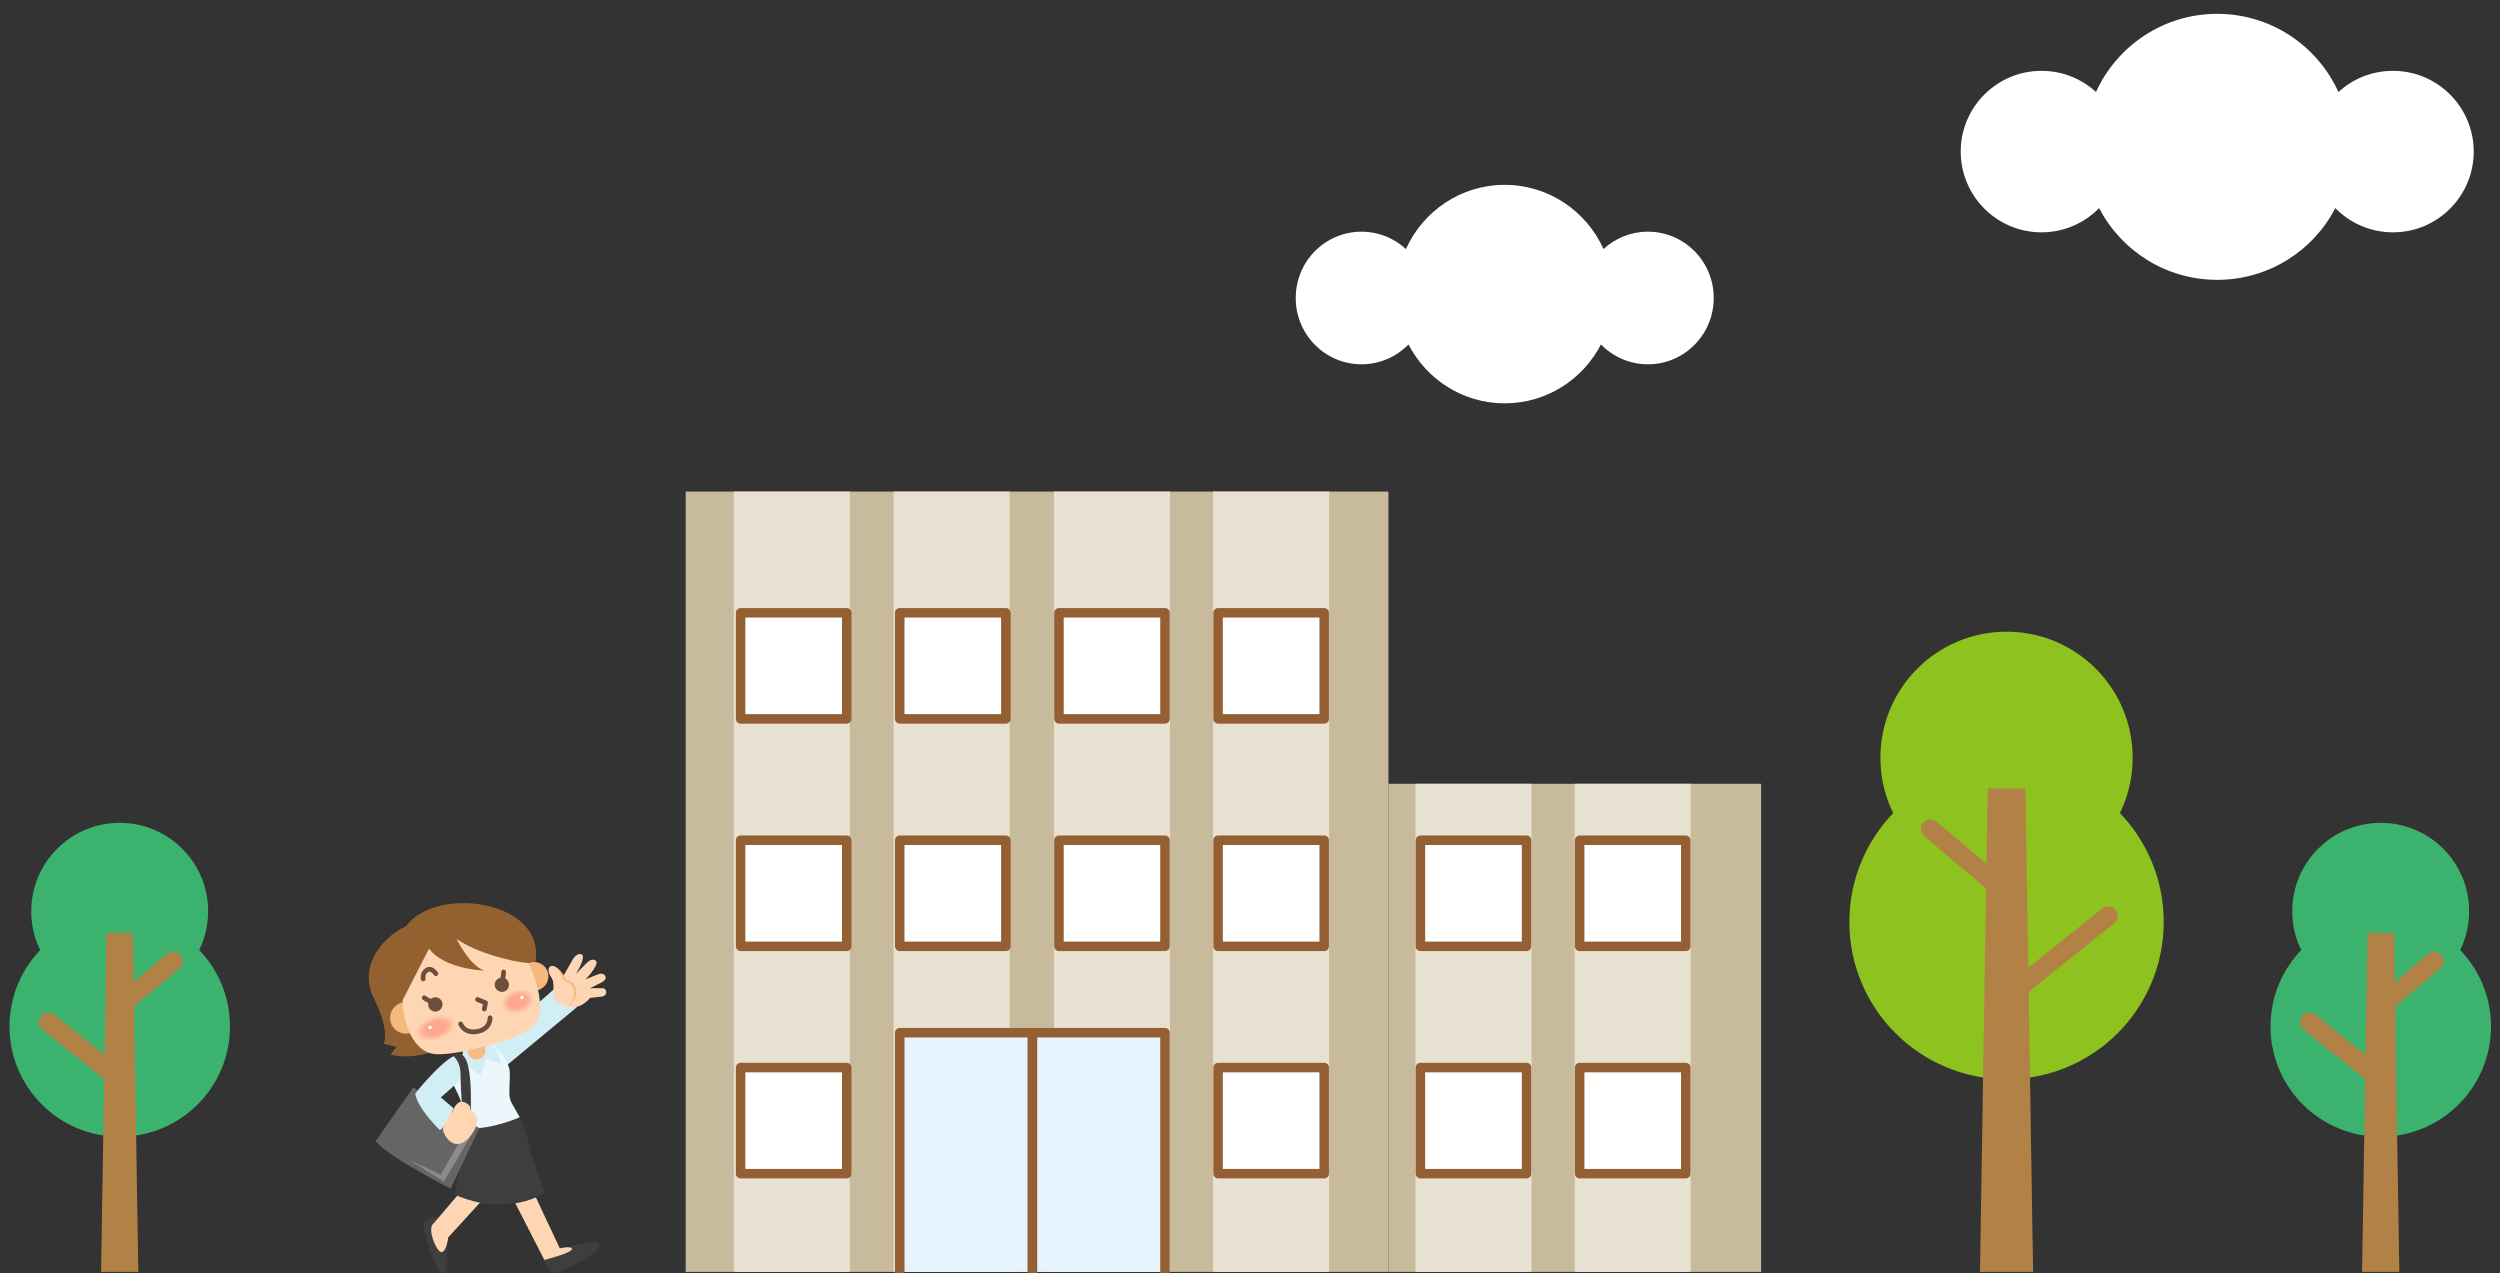 <?xml version="1.0" encoding="UTF-8"?>
<svg id="_レイヤー_1" data-name="レイヤー 1" xmlns="http://www.w3.org/2000/svg" width="263.158" height="134" version="1.1" xmlns:xlink="http://www.w3.org/1999/xlink" viewBox="0 0 263.158 134">
  <rect x="0" y="0" width="263.158" height="134" fill="#333333" stroke="none"/>
  <defs>
    <clipPath id="clippath">
      <rect width="263.158" height="134" fill="none" stroke-width="0"/>
    </clipPath>
  </defs>
  <g clip-path="url(#clippath)">
    <g>
      <g>
        <path d="M1,108.044c0,6.41,5.19,11.61,11.6,11.61s11.61-5.2,11.61-11.61-5.2-11.6-11.61-11.6-11.6,5.2-11.6,11.6Z" fill="#3cb26f" stroke-width="0"/>
        <circle cx="12.6" cy="95.924" r="9.31" fill="#3cb26f" stroke-width="0"/>
        <polygon points="10.64 133.884 14.56 133.884 13.99 98.194 11.21 98.194 10.64 133.884" fill="#b28146" stroke-width="0"/>
        <line x1="18.23" y1="101.184" x2="12.6" y2="105.924" fill="none" stroke="#b28146" stroke-linecap="round" stroke-linejoin="round" stroke-width="2"/>
        <line x1="12.6" y1="113.614" x2="5.1" y2="107.604" fill="none" stroke="#b28146" stroke-linecap="round" stroke-linejoin="round" stroke-width="2"/>
      </g>
      <g>
        <path d="M227.76,97.054c0,9.14-7.41,16.55-16.54,16.55s-16.55-7.41-16.55-16.55,7.41-16.55,16.55-16.55,16.54,7.41,16.54,16.55Z" fill="#8dc21f" stroke-width="0"/>
        <path d="M224.49,79.764c0,7.34-5.95,13.28-13.27,13.28s-13.28-5.94-13.28-13.28,5.94-13.27,13.28-13.27,13.27,5.94,13.27,13.27Z" fill="#8dc21f" stroke-width="0"/>
        <polygon points="214.01 133.884 208.42 133.884 209.23 82.994 213.2 82.994 214.01 133.884" fill="#b28146" stroke-width="0"/>
        <line x1="203.2" y1="87.264" x2="211.21" y2="94.014" fill="none" stroke="#b28146" stroke-linecap="round" stroke-linejoin="round" stroke-width="2"/>
        <line x1="211.21" y1="104.984" x2="221.91" y2="96.414" fill="none" stroke="#b28146" stroke-linecap="round" stroke-linejoin="round" stroke-width="2"/>
      </g>
      <g>
        <path d="M239,108.044c0,6.41,5.19,11.61,11.6,11.61s11.61-5.2,11.61-11.61-5.2-11.6-11.61-11.6-11.6,5.2-11.6,11.6Z" fill="#3cb26f" stroke-width="0"/>
        <circle cx="250.6" cy="95.924" r="9.31" fill="#3cb26f" stroke-width="0"/>
        <polygon points="248.64 133.884 252.56 133.884 251.99 98.194 249.21 98.194 248.64 133.884" fill="#b28146" stroke-width="0"/>
        <line x1="256.23" y1="101.184" x2="250.6" y2="105.924" fill="none" stroke="#b28146" stroke-linecap="round" stroke-linejoin="round" stroke-width="2"/>
        <line x1="250.6" y1="113.614" x2="243.1" y2="107.604" fill="none" stroke="#b28146" stroke-linecap="round" stroke-linejoin="round" stroke-width="2"/>
      </g>
      <g>
        <rect x="146.15" y="82.504" width="39.23" height="51.38" fill="#c8bb9b" stroke-width="0"/>
        <rect x="72.18" y="51.744" width="73.97" height="82.14" fill="#c8bb9b" stroke-width="0"/>
        <rect x="94.06" y="51.744" width="12.22" height="82.14" fill="#e7e1d2" stroke-width="0"/>
        <rect x="127.69" y="51.744" width="12.21" height="82.14" fill="#e7e1d2" stroke-width="0"/>
        <rect x="110.94" y="51.744" width="12.22" height="82.14" fill="#e7e1d2" stroke-width="0"/>
        <rect x="77.25" y="51.744" width="12.21" height="82.14" fill="#e7e1d2" stroke-width="0"/>
        <rect x="149" y="82.504" width="12.22" height="51.38" fill="#e7e1d2" stroke-width="0"/>
        <rect x="165.76" y="82.504" width="12.21" height="51.38" fill="#e7e1d2" stroke-width="0"/>
        <rect x="77.96" y="64.504" width="11.17" height="11.17" fill="#fff" stroke="#946033" stroke-linecap="round" stroke-linejoin="round"/>
        <rect x="94.71" y="64.504" width="11.17" height="11.17" fill="#fff" stroke="#946033" stroke-linecap="round" stroke-linejoin="round"/>
        <rect x="111.47" y="64.504" width="11.16" height="11.17" fill="#fff" stroke="#946033" stroke-linecap="round" stroke-linejoin="round"/>
        <rect x="128.22" y="64.504" width="11.17" height="11.17" fill="#fff" stroke="#946033" stroke-linecap="round" stroke-linejoin="round"/>
        <rect x="77.96" y="88.444" width="11.17" height="11.17" fill="#fff" stroke="#946033" stroke-linecap="round" stroke-linejoin="round"/>
        <rect x="94.71" y="88.444" width="11.17" height="11.17" fill="#fff" stroke="#946033" stroke-linecap="round" stroke-linejoin="round"/>
        <rect x="111.47" y="88.444" width="11.16" height="11.17" fill="#fff" stroke="#946033" stroke-linecap="round" stroke-linejoin="round"/>
        <rect x="128.22" y="88.444" width="11.17" height="11.17" fill="#fff" stroke="#946033" stroke-linecap="round" stroke-linejoin="round"/>
        <rect x="77.96" y="112.374" width="11.17" height="11.17" fill="#fff" stroke="#946033" stroke-linecap="round" stroke-linejoin="round"/>
        <polyline points="94.71 133.884 94.71 108.704 108.68 108.704 108.68 133.884" fill="#e5f4fc" stroke="#946033" stroke-linecap="round" stroke-linejoin="round"/>
        <polyline points="108.68 133.884 108.68 108.704 122.63 108.704 122.63 133.884" fill="#e5f4fc" stroke="#946033" stroke-linecap="round" stroke-linejoin="round"/>
        <rect x="128.22" y="112.374" width="11.17" height="11.17" fill="#fff" stroke="#946033" stroke-linecap="round" stroke-linejoin="round"/>
        <rect x="166.28" y="88.444" width="11.17" height="11.17" fill="#fff" stroke="#946033" stroke-linecap="round" stroke-linejoin="round"/>
        <rect x="166.28" y="112.374" width="11.17" height="11.17" fill="#fff" stroke="#946033" stroke-linecap="round" stroke-linejoin="round"/>
        <rect x="149.52" y="88.444" width="11.17" height="11.17" fill="#fff" stroke="#946033" stroke-linecap="round" stroke-linejoin="round"/>
        <rect x="149.52" y="112.374" width="11.17" height="11.17" fill="#fff" stroke="#946033" stroke-linecap="round" stroke-linejoin="round"/>
      </g>
      <g>
        <path d="M51.38,110.194l7.27-6.36,2.07,2.19-8.3,6.88s-1.76-2.29-1.04-2.71Z" fill="#d1eef5" stroke-width="0"/>
        <polygon points="55.33 123.754 58.96 131.474 57.3 132.624 53.56 125.324 55.33 123.754" fill="#ffd6b3" stroke-width="0"/>
        <path d="M46.97,129.904s.43,3.37-.23,4.09c-.66.73-2.4-4.69-2.08-5.27.31-.58,1.49-.67,1.49-.67,0,0,.95,1.13.82,1.85Z" fill="#3e3e3e" stroke-width="0"/>
        <path d="M52.9,123.984l-5.71,6.26s-1.55-.11-1.55-1.46l4.36-5.11,2.9.31Z" fill="#ffd6b3" stroke-width="0"/>
        <path d="M54.71,117.604s.62,1.25.93,2.81c.31,1.57,1.76,5.12,1.76,5.12,0,0-3.94,2.71-9.54.21l1.45-7.2,5.4-.94Z" fill="#3e3e3e" stroke-width="0"/>
        <path d="M51.7,109.884s1.97,1.46,1.97,3.13-.21,2.4.21,3.13l.83,1.46s-3.01,1.35-5.5,1.15c0,0-.42-2.3-.94-3.45s-1.24-2.4-1.24-2.4l2.19-2.54,2.48-.48Z" fill="#ebf7fa" stroke-width="0"/>
        <path d="M50.45,109.674s1.87-.21,2.28,2.29l-1.55-.52-.63,1.78s-2.07-1.15-1.86-3.13" fill="#d1eef5" stroke-width="0"/>
        <path d="M50.97,110.004s.21.49.1.81c-.1.33-.49.84-1.16.66-.64-.18-.73-.68-.69-1.11.03-.44.41-.82.41-.82l1.34.46Z" fill="#f6bc83" stroke-width="0"/>
        <path d="M43.5,114.474l6.95,4.28-3.01,6.36s-6.64-3.34-7.89-5.01l3.95-5.63Z" fill="#656565" stroke-width="0"/>
        <polygon points="49.72 119.274 46.72 124.384 43.08 122.084 46.4 123.654 49.21 118.754 49.72 119.274" fill="#8b8b8b" stroke-width="0"/>
        <path d="M48.48,110.924s1.24,1.15.52,2.09c-.73.94-2.6,2.5-2.6,2.5l1.35,1.15s-.93,2.09-1.45,2.29c0,0-2.39-2.29-2.59-3.86,0,0,3.32-4.17,4.77-4.17Z" fill="#d1eef5" stroke-width="0"/>
        <path d="M49.72,119.274c-.51,0,.52-7.62-1.24-8.35l-.93.1s.93.53.93,2.09c0,1.57.31,5.84.31,5.84l.73.73" fill="#3e3e3e" stroke-width="0"/>
        <g>
          <path d="M46.65,118.704s.71-1.96,1.64-2.13c1-.17,1.94.53,1.94,1.36s-.94,2.36-1.99,2.48c-1.06.12-1.77-1.41-1.59-1.71Z" fill="#ffd6b3" stroke-width="0"/>
          <path d="M47.65,116.994s.41-1.36,1.29-.95c.88.42.47.83.47.83l-1.76.12Z" fill="#ffd6b3" stroke-width="0"/>
        </g>
        <path d="M46.2,110.404s-2.39,1.25-5.09.62l.62-.83-1.34-.31s.72-1.25-1.04-4.8c-1.77-3.55,1.14-7.2,5.08-8.24l1.77,13.56Z" fill="#93612f" stroke-width="0"/>
        <path d="M42.33,98.274c2.24-5.56,16.88-3.77,13.63,4.39-6.04,6.3-11.65,6.2-11.65,6.2-2.86-.39-7.43-7.08-1.98-10.59Z" fill="#93612f" stroke-width="0"/>
        <path d="M44.29,106.684c.26.87-.24,1.8-1.12,2.05-.87.26-1.79-.24-2.04-1.12-.26-.88.24-1.8,1.11-2.06.88-.26,1.8.24,2.05,1.13Z" fill="#f5b87f" stroke-width="0"/>
        <path d="M57.67,102.344c.23.8-.22,1.63-1.01,1.87-.8.23-1.62-.23-1.86-1.02-.23-.8.22-1.64,1.02-1.87.79-.23,1.62.23,1.85,1.02Z" fill="#f5b87f" stroke-width="0"/>
        <path d="M53.98,98.664c1.31,1.41,4.6,7.88,1.7,9.74-1.51.97-4.31,1.64-4.79,1.76-.48.13-3.24.91-5.04.8-3.43-.21-4.62-6.95-2.23-11.38,1.04-1.6,7.24-4.67,10.36-.92Z" fill="#ffd6b3" stroke-width="0"/>
        <path d="M55.82,101.324c.08.27-5.16-.62-7.76-2.5,0,0,1.35,2.81,2.91,3.34,0,0-4.15-.11-5.81-2.3l-2.92,5.69s-1.96-4.65,1.98-7.25c3.95-2.61,9.39-4.18,11.6,3.02Z" fill="#93612f" stroke-width="0"/>
        <path d="M53.57,103.754c-.05.42-.43.71-.84.65s-.7-.44-.65-.85c.06-.41.44-.7.85-.65.41.06.7.44.64.85Z" fill="#6d4d3e" stroke-width="0"/>
        <path d="M53.01,102.324s0,.46-.11.72" fill="none" stroke="#6d4d3e" stroke-linecap="round" stroke-linejoin="round" stroke-width=".5"/>
        <path d="M45.25,106.224c.27.32.75.35,1.06.08.32-.27.36-.75.09-1.06-.27-.32-.75-.36-1.06-.09-.32.27-.35.75-.09,1.07Z" fill="#6d4d3e" stroke-width="0"/>
        <path d="M44.66,105.034s.28.21.64.36" fill="none" stroke="#6d4d3e" stroke-linecap="round" stroke-linejoin="round" stroke-width=".5"/>
        <polyline points="50.27 105.214 51.11 105.564 50.98 106.214" fill="none" stroke="#6d4d3e" stroke-linecap="round" stroke-linejoin="round" stroke-width=".5"/>
        <path d="M44.55,103.044s-.15-.61.4-.94c.49-.3.93.39.93.39" fill="none" stroke="#6d4d3e" stroke-linecap="round" stroke-linejoin="round" stroke-width=".5"/>
        <path d="M51.58,107.154s.07,1.08-1.18,1.39c-1.5.38-1.91-.76-1.91-.76" fill="none" stroke="#6d4d3e" stroke-linecap="round" stroke-linejoin="round" stroke-width=".5"/>
        <path d="M51.4,107.124c.02.11.12.19.22.18.11-.02.19-.12.18-.22-.02-.11-.12-.19-.23-.18-.1.01-.18.12-.17.22Z" fill="#6d4d3e" stroke-width="0"/>
        <path d="M48.27,107.814c.01.11.11.18.22.17s.18-.11.17-.22-.11-.19-.22-.18c-.11.02-.19.12-.17.23Z" fill="#6d4d3e" stroke-width="0"/>
        <g>
          <path d="M43.79,108.904c.21.65,1.3.88,2.44.51,1.14-.38,1.88-1.21,1.67-1.87-.22-.66-1.31-.88-2.45-.51-1.13.38-1.88,1.21-1.66,1.87Z" fill="#ffd6b3" stroke-width="0"/>
          <path d="M43.81,108.894c.21.65,1.29.88,2.42.5,1.12-.37,1.86-1.19,1.65-1.84s-1.3-.88-2.42-.51c-1.13.37-1.87,1.2-1.65,1.85Z" fill="#ffd5b2" stroke-width="0"/>
          <path d="M43.83,108.884c.21.65,1.28.87,2.39.5,1.12-.37,1.85-1.18,1.64-1.83-.21-.64-1.28-.86-2.4-.5-1.11.37-1.84,1.19-1.63,1.83Z" fill="#ffd4b2" stroke-width="0"/>
          <path d="M43.85,108.884c.21.63,1.27.85,2.37.49s1.83-1.17,1.62-1.81-1.27-.86-2.37-.49c-1.11.36-1.83,1.17-1.62,1.81Z" fill="#ffd3b1" stroke-width="0"/>
          <path d="M43.87,108.874c.2.63,1.25.85,2.34.49,1.1-.36,1.81-1.16,1.61-1.79-.21-.63-1.26-.85-2.35-.49s-1.81,1.16-1.6,1.79Z" fill="#ffd2b0" stroke-width="0"/>
          <path d="M43.89,108.864c.2.63,1.24.84,2.32.49,1.08-.36,1.79-1.15,1.59-1.78-.21-.62-1.25-.84-2.33-.48s-1.79,1.15-1.58,1.77Z" fill="#ffd1af" stroke-width="0"/>
          <path d="M43.91,108.864c.2.61,1.23.83,2.3.48,1.07-.36,1.77-1.14,1.57-1.76-.21-.62-1.23-.83-2.3-.48-1.07.36-1.77,1.14-1.57,1.76Z" fill="#ffd0af" stroke-width="0"/>
          <path d="M43.93,108.854c.2.61,1.22.82,2.27.47,1.06-.35,1.76-1.12,1.56-1.73s-1.22-.82-2.28-.48c-1.06.35-1.75,1.13-1.55,1.74Z" fill="#ffcfae" stroke-width="0"/>
          <path d="M43.95,108.844c.2.61,1.2.82,2.25.47,1.05-.34,1.73-1.11,1.54-1.72-.2-.6-1.21-.81-2.25-.46-1.05.34-1.74,1.11-1.54,1.71Z" fill="#ffcead" stroke-width="0"/>
          <path d="M43.97,108.844c.2.59,1.19.8,2.23.46,1.03-.34,1.71-1.1,1.52-1.7-.2-.6-1.2-.8-2.23-.46-1.04.34-1.72,1.1-1.52,1.7Z" fill="#ffcdac" stroke-width="0"/>
          <path d="M43.99,108.834c.19.59,1.18.8,2.2.46,1.03-.34,1.7-1.09,1.5-1.68-.19-.59-1.17-.8-2.2-.46-1.02.34-1.69,1.09-1.5,1.68Z" fill="#ffccac" stroke-width="0"/>
          <path d="M44.01,108.824c.19.59,1.17.79,2.18.46,1.01-.34,1.67-1.08,1.48-1.67-.19-.58-1.16-.78-2.17-.45-1.02.34-1.68,1.08-1.49,1.66Z" fill="#ffcbab" stroke-width="0"/>
          <path d="M44.03,108.824c.19.57,1.15.77,2.15.44s1.66-1.06,1.47-1.64-1.15-.78-2.15-.45-1.66,1.07-1.47,1.65Z" fill="#ffcaaa" stroke-width="0"/>
          <path d="M44.05,108.814c.19.57,1.14.77,2.13.44s1.64-1.05,1.45-1.62c-.18-.57-1.14-.77-2.13-.45-.98.33-1.63,1.06-1.45,1.63Z" fill="#ffc9a9" stroke-width="0"/>
          <path d="M44.07,108.804c.19.57,1.13.76,2.11.44.97-.32,1.62-1.04,1.43-1.61-.18-.56-1.12-.76-2.1-.43-.98.32-1.62,1.04-1.44,1.6Z" fill="#ffc8a9" stroke-width="0"/>
          <path d="M44.09,108.804c.19.55,1.12.75,2.08.43.97-.32,1.6-1.03,1.42-1.59s-1.11-.75-2.08-.43c-.96.32-1.6,1.03-1.42,1.59Z" fill="#ffc7a8" stroke-width="0"/>
          <path d="M44.11,108.794c.18.55,1.1.74,2.06.43.95-.32,1.58-1.02,1.4-1.57s-1.1-.75-2.05-.43c-.96.32-1.59,1.02-1.41,1.57Z" fill="#ffc6a7" stroke-width="0"/>
          <path d="M44.13,108.784c.18.55,1.09.74,2.03.43.95-.32,1.57-1.01,1.39-1.56-.18-.54-1.09-.73-2.03-.42s-1.56,1.01-1.39,1.55Z" fill="#ffc5a6" stroke-width="0"/>
          <path d="M44.15,108.784c.18.53,1.08.72,2.01.41s1.55-.99,1.37-1.53-1.07-.72-2.01-.42c-.93.31-1.54,1-1.37,1.54Z" fill="#ffc4a6" stroke-width="0"/>
          <path d="M44.17,108.774c.18.53,1.07.72,1.99.41.92-.3,1.52-.98,1.35-1.51s-1.06-.72-1.98-.41c-.92.3-1.53.98-1.36,1.51Z" fill="#ffc3a5" stroke-width="0"/>
          <path d="M44.2,108.764c.17.53,1.04.71,1.95.41s1.51-.97,1.34-1.5c-.17-.52-1.05-.7-1.96-.4s-1.51.97-1.33,1.49Z" fill="#ffc2a4" stroke-width="0"/>
          <path d="M44.22,108.764c.17.51,1.03.69,1.93.4.9-.3,1.49-.96,1.32-1.48s-1.04-.7-1.93-.4c-.9.3-1.49.96-1.32,1.48Z" fill="#ffc1a3" stroke-width="0"/>
          <path d="M44.24,108.754c.16.51,1.02.69,1.91.4.88-.3,1.47-.95,1.3-1.46s-1.02-.69-1.91-.4-1.47.95-1.3,1.46Z" fill="#ffc0a3" stroke-width="0"/>
          <path d="M44.26,108.744c.16.51,1.01.68,1.88.39.88-.29,1.45-.93,1.29-1.43-.17-.51-1.01-.69-1.89-.4-.87.29-1.45.94-1.28,1.44Z" fill="#ffbfa2" stroke-width="0"/>
          <path d="M44.28,108.744c.16.49.99.67,1.86.38.86-.28,1.43-.92,1.27-1.42-.17-.5-1-.67-1.86-.38-.87.28-1.44.92-1.27,1.42Z" fill="#ffbfa1" stroke-width="0"/>
          <path d="M44.3,108.734c.16.49.98.66,1.83.38.86-.28,1.42-.91,1.26-1.4s-.99-.66-1.84-.38-1.41.91-1.25,1.4Z" fill="#ffbea0" stroke-width="0"/>
          <path d="M44.32,108.724c.16.49.97.66,1.81.38s1.4-.9,1.24-1.38c-.16-.49-.97-.66-1.82-.38-.84.28-1.39.9-1.23,1.38Z" fill="#ffbda0" stroke-width="0"/>
          <path d="M44.34,108.724c.16.47.96.64,1.79.37.83-.28,1.37-.89,1.22-1.37-.16-.48-.96-.64-1.79-.37s-1.38.89-1.22,1.37Z" fill="#ffbc9f" stroke-width="0"/>
          <path d="M44.36,108.714c.15.47.94.64,1.76.37.82-.28,1.36-.88,1.21-1.35-.16-.47-.95-.64-1.77-.37s-1.36.88-1.2,1.35Z" fill="#ffbb9e" stroke-width="0"/>
          <path d="M44.38,108.704c.15.47.93.63,1.74.36.81-.26,1.34-.86,1.19-1.32-.16-.47-.94-.63-1.74-.37-.81.27-1.34.87-1.19,1.33Z" fill="#ffba9d" stroke-width="0"/>
          <path d="M44.4,108.704c.15.45.92.61,1.71.35.8-.26,1.32-.85,1.18-1.31-.16-.46-.92-.62-1.72-.35-.8.26-1.32.85-1.17,1.31Z" fill="#ffb99d" stroke-width="0"/>
          <path d="M44.42,108.694c.15.45.91.61,1.69.35.79-.26,1.3-.84,1.15-1.29-.14-.45-.9-.61-1.69-.35-.78.26-1.3.83-1.15,1.29Z" fill="#ffb89c" stroke-width="0"/>
          <path d="M44.44,108.684c.15.45.89.6,1.67.35.77-.26,1.28-.83,1.13-1.27-.14-.45-.89-.61-1.66-.35-.78.25-1.28.82-1.14,1.27Z" fill="#ffb79b" stroke-width="0"/>
          <path d="M44.46,108.674c.15.45.88.6,1.64.35.77-.26,1.27-.82,1.12-1.26-.14-.44-.88-.59-1.64-.34s-1.26.81-1.12,1.25Z" fill="#ffb69a" stroke-width="0"/>
          <path d="M44.48,108.674c.14.43.87.58,1.62.33.75-.24,1.24-.8,1.1-1.23s-.86-.58-1.61-.34c-.76.25-1.25.8-1.11,1.24Z" fill="#ffb59a" stroke-width="0"/>
          <path d="M44.5,108.664c.14.43.86.58,1.59.33.75-.24,1.23-.79,1.09-1.21-.14-.43-.85-.58-1.59-.33-.74.24-1.23.78-1.09,1.21Z" fill="#ffb499" stroke-width="0"/>
          <path d="M44.52,108.654c.14.42.84.57,1.57.33s1.21-.78,1.07-1.2-.84-.56-1.57-.32-1.2.77-1.07,1.19Z" fill="#ffb398" stroke-width="0"/>
          <path d="M44.54,108.654c.14.41.83.56,1.55.32s1.19-.77,1.05-1.18c-.13-.41-.83-.56-1.54-.32-.72.24-1.19.76-1.06,1.18Z" fill="#ffb297" stroke-width="0"/>
          <path d="M44.56,108.644c.14.41.82.55,1.52.32.71-.24,1.17-.76,1.04-1.16-.13-.41-.81-.55-1.52-.32s-1.17.75-1.04,1.16Z" fill="#ffb197" stroke-width="0"/>
          <path d="M44.58,108.634c.14.41.81.54,1.5.32.69-.23,1.15-.75,1.02-1.15s-.8-.54-1.49-.31c-.7.23-1.16.74-1.03,1.14Z" fill="#ffb096" stroke-width="0"/>
          <path d="M44.61,108.634c.12.39.78.53,1.47.3.68-.22,1.13-.73,1-1.12s-.79-.53-1.47-.31c-.68.23-1.13.73-1,1.13Z" fill="#ffaf95" stroke-width="0"/>
          <path d="M44.63,108.624c.12.39.77.52,1.44.3s1.12-.72.99-1.1c-.13-.39-.78-.53-1.45-.3-.67.22-1.11.71-.98,1.1Z" fill="#ffae94" stroke-width="0"/>
          <path d="M44.65,108.614c.12.39.76.52,1.42.3s1.09-.71.97-1.09c-.13-.38-.76-.51-1.42-.29s-1.1.7-.97,1.08Z" fill="#ffad94" stroke-width="0"/>
          <path d="M44.67,108.614c.12.37.74.5,1.39.29.65-.22,1.08-.69.96-1.07-.12-.37-.75-.5-1.4-.29s-1.08.69-.95,1.07Z" fill="#ffac93" stroke-width="0"/>
          <path d="M44.69,108.604c.12.37.73.5,1.37.29.64-.22,1.06-.68.94-1.05s-.74-.5-1.38-.29c-.63.21-1.05.68-.93,1.05Z" fill="#ffab92" stroke-width="0"/>
          <path d="M44.71,108.594c.12.37.72.49,1.35.28.62-.2,1.04-.66.92-1.03-.12-.36-.72-.48-1.35-.28-.63.21-1.04.67-.92,1.03Z" fill="#ffaa91" stroke-width="0"/>
          <path d="M44.73,108.594c.11.35.71.48,1.32.27.62-.2,1.02-.65.91-1.01-.12-.35-.71-.48-1.33-.27-.61.2-1.02.65-.9,1.01Z" fill="#ffa991" stroke-width="0"/>
          <path d="M44.75,108.584c.11.35.7.47,1.3.27s1-.64.89-.99c-.12-.35-.7-.47-1.3-.27-.61.2-1.01.64-.89.99Z" fill="#ffa890" stroke-width="0"/>
        </g>
        <path d="M45.11,108.194c.03.1.13.15.23.12.09-.03.15-.13.11-.23-.03-.09-.13-.15-.22-.12-.1.04-.15.14-.12.23Z" fill="#fff" stroke-width="0"/>
        <g>
          <path d="M52.81,105.974c.22.65,1.15.93,2.09.63.94-.31,1.52-1.1,1.31-1.75-.22-.66-1.15-.94-2.09-.63s-1.52,1.09-1.31,1.75Z" fill="#ffd6b3" stroke-width="0"/>
          <path d="M52.83,105.964c.21.65,1.14.93,2.06.62.93-.3,1.51-1.08,1.3-1.73s-1.14-.93-2.06-.62c-.93.31-1.51,1.08-1.3,1.73Z" fill="#ffd5b2" stroke-width="0"/>
          <path d="M52.85,105.964c.2.64,1.12.91,2.04.61s1.49-1.07,1.28-1.71c-.21-.65-1.12-.92-2.04-.62-.92.31-1.49,1.07-1.28,1.72Z" fill="#ffd4b2" stroke-width="0"/>
          <path d="M52.86,105.954c.21.64,1.12.91,2.03.61s1.47-1.06,1.27-1.7c-.21-.63-1.12-.91-2.03-.6-.91.3-1.48,1.05-1.27,1.69Z" fill="#ffd3b1" stroke-width="0"/>
          <path d="M52.88,105.954c.2.63,1.1.89,2,.6.9-.3,1.47-1.05,1.26-1.68s-1.1-.9-2-.6-1.47,1.05-1.26,1.68Z" fill="#ffd2b0" stroke-width="0"/>
          <path d="M52.9,105.944c.2.62,1.09.89,1.98.6.89-.3,1.45-1.04,1.24-1.67-.2-.62-1.09-.89-1.98-.59-.89.29-1.45,1.04-1.24,1.66Z" fill="#ffd1af" stroke-width="0"/>
          <path d="M52.91,105.944c.2.61,1.08.87,1.96.58.89-.29,1.44-1.02,1.24-1.64-.21-.62-1.08-.88-1.97-.59-.88.29-1.43,1.03-1.23,1.65Z" fill="#ffd0af" stroke-width="0"/>
          <path d="M52.93,105.934c.2.61,1.07.87,1.94.58s1.42-1.01,1.22-1.62-1.07-.88-1.94-.59-1.42,1.02-1.22,1.63Z" fill="#ffcfae" stroke-width="0"/>
          <path d="M52.95,105.924c.19.61,1.05.87,1.92.58.86-.28,1.4-1.01,1.2-1.61-.19-.6-1.05-.86-1.92-.58-.86.29-1.4,1.01-1.2,1.61Z" fill="#ffcead" stroke-width="0"/>
          <path d="M52.96,105.924c.2.6,1.05.85,1.9.57.86-.28,1.39-1,1.2-1.59-.2-.6-1.05-.86-1.9-.57-.86.28-1.39.99-1.2,1.59Z" fill="#ffcdac" stroke-width="0"/>
          <path d="M52.98,105.914c.19.59,1.03.85,1.88.57.84-.28,1.37-.99,1.18-1.58s-1.04-.84-1.88-.56-1.37.98-1.18,1.57Z" fill="#ffccac" stroke-width="0"/>
          <path d="M53,105.914c.19.58,1.02.83,1.85.56.84-.28,1.36-.98,1.17-1.56-.19-.59-1.02-.84-1.86-.56-.83.28-1.35.97-1.16,1.56Z" fill="#ffcbab" stroke-width="0"/>
          <path d="M53.01,105.904c.19.58,1.02.83,1.84.55.83-.27,1.34-.96,1.16-1.54-.19-.57-1.02-.82-1.84-.55-.83.27-1.34.96-1.16,1.54Z" fill="#ffcaaa" stroke-width="0"/>
          <path d="M53.03,105.904c.19.57,1,.81,1.82.54.81-.27,1.32-.95,1.14-1.52-.19-.57-1-.82-1.82-.55-.81.27-1.33.95-1.14,1.53Z" fill="#ffc9a9" stroke-width="0"/>
          <path d="M53.05,105.894c.18.57.99.81,1.79.54.81-.27,1.32-.94,1.13-1.51-.18-.56-.99-.8-1.79-.53-.81.26-1.32.94-1.13,1.5Z" fill="#ffc8a9" stroke-width="0"/>
          <path d="M53.06,105.894c.19.55.98.79,1.78.53.8-.27,1.3-.93,1.12-1.49-.19-.56-.98-.8-1.78-.53-.8.26-1.3.93-1.12,1.49Z" fill="#ffc7a8" stroke-width="0"/>
          <path d="M53.08,105.884c.18.55.97.79,1.76.53.78-.27,1.28-.92,1.1-1.47-.18-.56-.97-.79-1.76-.53-.78.26-1.28.92-1.1,1.47Z" fill="#ffc6a7" stroke-width="0"/>
          <path d="M53.1,105.874c.18.55.95.78,1.73.52.78-.25,1.27-.9,1.09-1.45-.18-.54-.95-.78-1.73-.52s-1.27.91-1.09,1.45Z" fill="#ffc5a6" stroke-width="0"/>
          <path d="M53.12,105.874c.17.54.94.77,1.71.51.77-.25,1.25-.89,1.07-1.43-.17-.54-.94-.77-1.71-.52-.77.26-1.25.9-1.07,1.44Z" fill="#ffc4a6" stroke-width="0"/>
          <path d="M53.13,105.864c.18.53.93.76,1.69.51s1.24-.89,1.07-1.42c-.18-.53-.93-.76-1.7-.51-.76.26-1.23.89-1.06,1.42Z" fill="#ffc3a5" stroke-width="0"/>
          <path d="M53.15,105.864c.17.52.92.75,1.67.5s1.22-.88,1.05-1.4c-.17-.53-.92-.75-1.67-.5-.75.24-1.22.87-1.05,1.4Z" fill="#ffc2a4" stroke-width="0"/>
          <path d="M53.17,105.854c.17.52.9.74,1.65.5.74-.25,1.2-.87,1.03-1.39s-.91-.74-1.65-.49c-.74.24-1.2.86-1.03,1.38Z" fill="#ffc1a3" stroke-width="0"/>
          <path d="M53.18,105.854c.17.51.9.73,1.63.48.73-.24,1.19-.85,1.03-1.36-.17-.51-.9-.73-1.63-.49-.74.24-1.19.85-1.03,1.37Z" fill="#ffc0a3" stroke-width="0"/>
          <path d="M53.2,105.844c.16.51.89.72,1.61.48s1.17-.84,1.01-1.34c-.17-.51-.89-.73-1.61-.49s-1.18.84-1.01,1.35Z" fill="#ffbfa2" stroke-width="0"/>
          <path d="M53.22,105.834c.16.5.87.72,1.58.48.72-.24,1.17-.83,1-1.33-.16-.5-.87-.71-1.59-.48-.71.24-1.16.83-.99,1.33Z" fill="#ffbfa1" stroke-width="0"/>
          <path d="M53.23,105.834c.16.49.87.7,1.57.47.71-.23,1.15-.82.99-1.31-.17-.5-.87-.71-1.57-.47-.71.23-1.15.82-.99,1.31Z" fill="#ffbea0" stroke-width="0"/>
          <path d="M53.25,105.824c.16.49.85.7,1.55.47.69-.23,1.13-.81.97-1.3-.16-.48-.85-.69-1.55-.46-.69.23-1.13.81-.97,1.29Z" fill="#ffbda0" stroke-width="0"/>
          <path d="M53.27,105.824c.15.48.84.68,1.52.46.69-.23,1.12-.8.96-1.28s-.84-.69-1.52-.46c-.69.23-1.12.8-.96,1.28Z" fill="#ffbc9f" stroke-width="0"/>
          <path d="M53.28,105.814c.16.48.83.68,1.51.45.68-.22,1.1-.78.95-1.26-.16-.47-.83-.67-1.51-.45s-1.1.79-.95,1.26Z" fill="#ffbb9e" stroke-width="0"/>
          <path d="M53.3,105.814c.15.46.82.66,1.49.44.66-.22,1.08-.77.93-1.24-.16-.47-.82-.67-1.49-.45-.66.22-1.08.78-.93,1.25Z" fill="#ffba9d" stroke-width="0"/>
          <path d="M53.32,105.804c.15.46.8.66,1.46.44s1.07-.77.92-1.23-.81-.65-1.46-.44c-.66.22-1.07.77-.92,1.23Z" fill="#ffb99d" stroke-width="0"/>
          <path d="M53.34,105.804c.14.45.79.64,1.44.43.65-.22,1.05-.76.9-1.21-.14-.45-.79-.65-1.44-.43-.65.21-1.05.75-.9,1.21Z" fill="#ffb89c" stroke-width="0"/>
          <path d="M53.35,105.794c.15.45.78.64,1.42.43.64-.22,1.04-.75.9-1.19-.15-.45-.79-.64-1.42-.43-.64.21-1.04.74-.9,1.19Z" fill="#ffb79b" stroke-width="0"/>
          <path d="M53.37,105.784c.14.44.77.63,1.4.42.63-.2,1.02-.73.88-1.17s-.77-.63-1.4-.42-1.02.73-.88,1.17Z" fill="#ffb69a" stroke-width="0"/>
          <path d="M53.39,105.784c.14.43.76.62,1.38.41.62-.2,1.01-.72.86-1.15-.14-.44-.76-.62-1.38-.42-.62.21-1.01.72-.86,1.16Z" fill="#ffb59a" stroke-width="0"/>
          <path d="M53.4,105.774c.14.43.75.61,1.36.41s1-.71.86-1.14-.75-.61-1.36-.41c-.61.21-1,.72-.86,1.14Z" fill="#ffb499" stroke-width="0"/>
          <path d="M53.42,105.774c.14.42.74.6,1.34.4s.98-.7.84-1.12-.74-.6-1.34-.41c-.6.2-.98.71-.84,1.13Z" fill="#ffb398" stroke-width="0"/>
          <path d="M53.44,105.764c.13.42.72.59,1.31.4.6-.2.97-.69.83-1.11-.13-.41-.72-.59-1.32-.39-.59.19-.96.69-.82,1.1Z" fill="#ffb297" stroke-width="0"/>
          <path d="M53.45,105.764c.14.4.72.58,1.3.38.58-.19.95-.67.82-1.08-.14-.41-.72-.58-1.3-.39s-.95.68-.82,1.09Z" fill="#ffb197" stroke-width="0"/>
          <path d="M53.47,105.754c.13.4.7.57,1.28.38.57-.19.93-.66.8-1.07-.13-.4-.7-.57-1.28-.38-.57.19-.93.67-.8,1.07Z" fill="#ffb096" stroke-width="0"/>
          <path d="M53.49,105.754c.13.39.69.56,1.25.37.57-.18.92-.66.79-1.05-.13-.4-.69-.56-1.25-.38-.57.19-.92.66-.79,1.06Z" fill="#ffaf95" stroke-width="0"/>
          <path d="M53.5,105.744c.13.39.68.55,1.24.37.55-.18.9-.65.78-1.03-.13-.39-.69-.56-1.24-.38-.55.19-.9.65-.78,1.04Z" fill="#ffae94" stroke-width="0"/>
          <path d="M53.52,105.734c.13.39.67.55,1.21.37.55-.18.89-.64.77-1.02-.13-.38-.67-.54-1.22-.36-.54.18-.88.63-.76,1.01Z" fill="#ffad94" stroke-width="0"/>
          <path d="M53.54,105.734c.12.37.65.53,1.19.36.54-.18.87-.63.75-1-.12-.38-.66-.54-1.19-.36-.54.17-.87.62-.75,1Z" fill="#ffac93" stroke-width="0"/>
          <path d="M53.56,105.724c.12.37.64.53,1.17.35.52-.17.86-.61.74-.98-.13-.37-.65-.52-1.18-.35s-.86.61-.73.98Z" fill="#ffab92" stroke-width="0"/>
          <path d="M53.57,105.724c.12.36.64.51,1.15.34.52-.17.85-.6.73-.96s-.64-.52-1.15-.35c-.52.17-.85.6-.73.97Z" fill="#ffaa91" stroke-width="0"/>
          <path d="M53.59,105.714c.11.36.62.51,1.13.34s.83-.59.71-.95c-.12-.35-.62-.51-1.13-.34s-.83.6-.71.95Z" fill="#ffa991" stroke-width="0"/>
          <path d="M53.61,105.714c.11.35.61.49,1.11.33.5-.17.81-.58.69-.93-.11-.35-.61-.5-1.11-.34-.5.17-.81.59-.69.94Z" fill="#ffa890" stroke-width="0"/>
        </g>
        <path d="M54.78,105.054c.03.1.13.15.22.12.1-.03.15-.14.12-.23-.03-.1-.13-.15-.23-.12-.09.03-.15.14-.11.23Z" fill="#fff" stroke-width="0"/>
        <g>
          <path d="M59.1,103.084s.84-1.49,1.19-2.09c.36-.6.83-.67,1-.48.35.39-.68,2.03-.68,2.03,0,0,.82-.87,1.27-1.29.45-.43,1.16-.25.84.39-.35.7-1.08,1.45-1.08,1.45,0,0,1.03-.44,1.43-.57.58-.19,1.05.47.29.87s-1.28.63-1.28.63c0,0,.94-.01,1.39,0,.42.01.57.83-.18.89-.74.07-1.18.13-1.18.13,0,0-1.01,1.33-2.33.9-1.33-.42-1.31-2.06-.68-2.86Z" fill="#ffd6b3" stroke-width="0"/>
          <path d="M59.86,105.974s-1.36-.36-1.35-1.51.02-1.33-.3-1.79c-.32-.45-.47-.97.04-.95s1.2.94,1.33,1.44c0,0,.75.04,1.04.81.38,1-.76,2-.76,2Z" fill="#f6bc83" stroke-width="0"/>
          <path d="M59.86,105.974s-1.62-.27-1.6-1.42c.01-1.15.01-1.33-.3-1.79-.32-.45-.31-1.11.2-1.09s1.03,1.08,1.16,1.58c0,0,.72.05,1.04.81s-.5,1.91-.5,1.91Z" fill="#ffd6b3" stroke-width="0"/>
        </g>
        <path d="M58.96,131.474s3.22-1.04,4.05-.52-4.15,3.24-4.78,3.03c-.62-.21-.93-1.36-.93-1.36,0,0,.93-1.15,1.66-1.15Z" fill="#3e3e3e" stroke-width="0"/>
        <path d="M58.54,131.474s1.67-.41,1.67,0c0,.42-2.91,1.15-2.91,1.15,0,0-.42-1.15,1.24-1.15Z" fill="#ffd6b3" stroke-width="0"/>
        <path d="M47.19,130.244s-.2,1.56-.72,1.56-1.56-2.5-.83-3.02l1.55,1.46Z" fill="#ffd6b3" stroke-width="0"/>
      </g>
      <g>
        <path d="M206.392,15.957c0,4.69,3.81,8.5,8.5,8.5,2.38,0,4.53-.98,6.07-2.55,2.33,4.49,7.02,7.55,12.43,7.55s10.1-3.06,12.43-7.55c1.54,1.57,3.69,2.55,6.07,2.55,4.69,0,8.5-3.81,8.5-8.5s-3.81-8.5-8.5-8.5c-2.21,0-4.23.84-5.74,2.23-2.2-4.85-7.08-8.23-12.76-8.23s-10.56,3.38-12.76,8.23c-1.51-1.39-3.53-2.23-5.74-2.23-4.69,0-8.5,3.81-8.5,8.5Z" fill="#fff" fill-rule="evenodd" stroke-width="0"/>
        <path d="M136.392,31.367c0,3.86,3.1,6.98,6.93,6.98,1.93,0,3.68-.8,4.94-2.09,1.9,3.68,5.72,6.2,10.13,6.2s8.23-2.52,10.13-6.2c1.26,1.29,3.01,2.09,4.94,2.09,3.83,0,6.93-3.12,6.93-6.98s-3.1-6.98-6.93-6.98c-1.8,0-3.44.69-4.67,1.83-1.79-3.99-5.78-6.76-10.4-6.76s-8.61,2.77-10.4,6.76c-1.23-1.14-2.87-1.83-4.67-1.83-3.83,0-6.93,3.12-6.93,6.98Z" fill="#fff" fill-rule="evenodd" stroke-width="0"/>
      </g>
    </g>
  </g>
</svg>